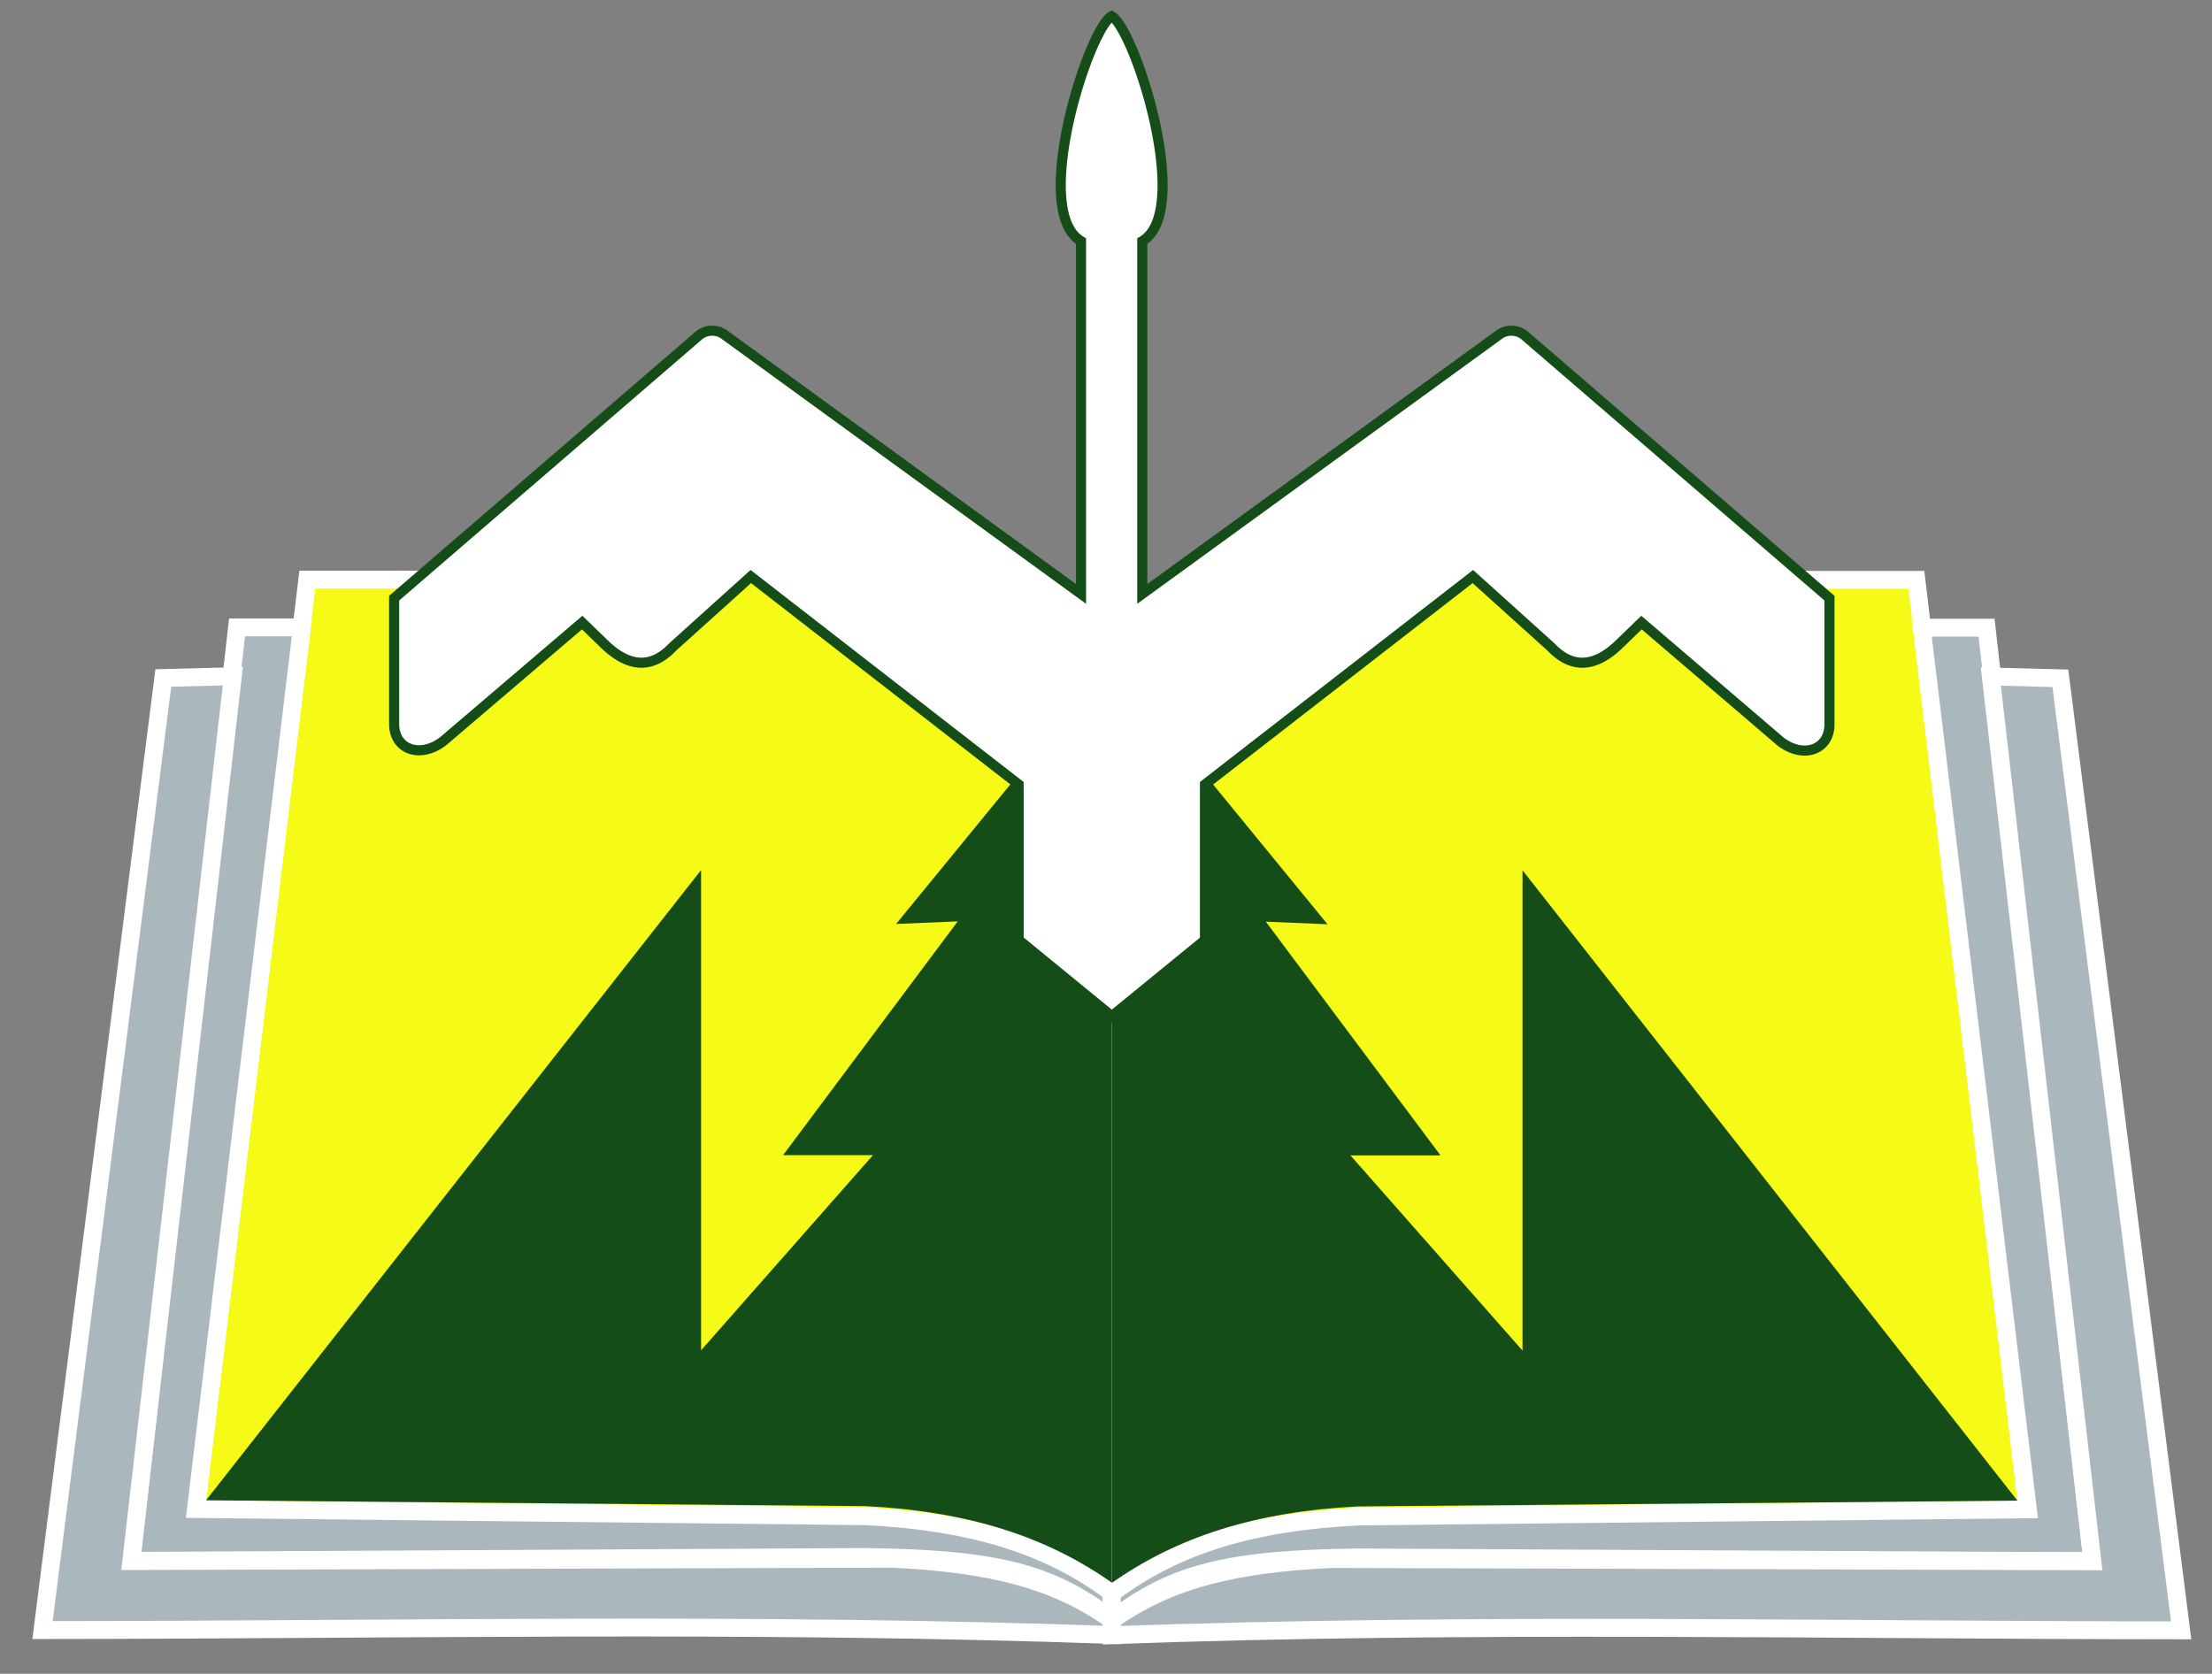 <svg xmlns="http://www.w3.org/2000/svg" viewBox="0 0 306.93 232.25"><rect x="0" y="0" width="306.93" height="232.25" fill="#808080" stroke="none"/><defs><style>.a{fill:#f5fa17}.a,.b{stroke:#fff;stroke-width:2.48px;stroke-miterlimit:22.93}.a,.b,.c{fill-rule:evenodd}.b{fill:#aab8bd}.c{fill:#154d18}</style></defs><path d="M57.64 80.43h-15l-15.42 129 92.9 1c15.72 2.44 24 4.25 34.18 10.63V89c-17.75-5.48-39.69-13.11-96.66-8.57Z" class="a"/><path d="M154.27 221v3.75c-8.51-6.65-16.42-8.47-34.18-8.7l-101.87.54L32.89 87.06h9l-14.7 122.33 92.9 1c14.24.7 25.15 3.81 34.18 10.61Z" class="b"/><path d="M154.27 226.87c-50.09-1.79-98.21-.71-148.37-.68L22.66 94.08l9.65-.25-14.09 122.78 105.64-.32c13.13.65 22.3 2.72 30.41 8.48Z" class="b"/><path d="M250.91 80.46h15l15.41 129-92.9 1c-15.71 2.44-24 4.25-34.18 10.63V89c17.76-5.44 39.69-13.07 96.67-8.54Z" class="a"/><path d="M154.27 221.06v3.75c8.52-6.66 16.42-8.48 34.18-8.7l101.88.53L275.65 87.1h-9l14.73 122.33-92.9 1c-14.26.7-25.17 3.8-34.21 10.63Z" class="b"/><path d="M154.27 226.9c50.09-1.79 98.22-.7 148.38-.67L285.89 94.12l-9.65-.25 14.09 122.77-105.65-.31c-13.13.65-22.29 2.72-30.41 8.48Z" class="b"/><path d="m141.34 107.44-17 20.77 8.55-.36-24.23 32.44h12.47l-23.85 27.08v-66.64l-68.69 87.45 91.5.81c14.24.7 25.15 4.25 34.18 10.62V109.68Z" class="c"/><path d="m167.2 107.48 17 20.77-8.56-.36 24.24 32.43h-12.5l23.88 27.09v-66.65l68.67 87.47-91.48.8c-14.23.7-25.14 4.25-34.18 10.62V109.71Z" class="c"/><path d="m154.27 141-12.93-10.58v-21.57L104.18 80l-10.83 9.76c-2.22 2.34-5.27 3.54-9.27-.18l-3.3-3.19-19.29 16.46c-3.19 2.45-6.8 1.15-6.8-2.38V83L96.8 46.7a2.91 2.91 0 0 1 3.83-.18L150 82.41V33.46c-7.1-4.24 1.1-29.51 4.25-31.21 3.16 1.7 11.35 27 4.25 31.21v48.95l49.4-35.89a2.91 2.91 0 0 1 3.83.18L253.85 83v17.51c0 3.53-3.6 4.83-6.79 2.38l-19.29-16.5-3.3 3.19c-4 3.72-7.05 2.52-9.28.18L204.37 80l-37.17 28.85v21.59Z" style="fill:#fff;stroke:#154d18;stroke-width:1.4px;fill-rule:evenodd;stroke-miterlimit:22.93"/></svg>